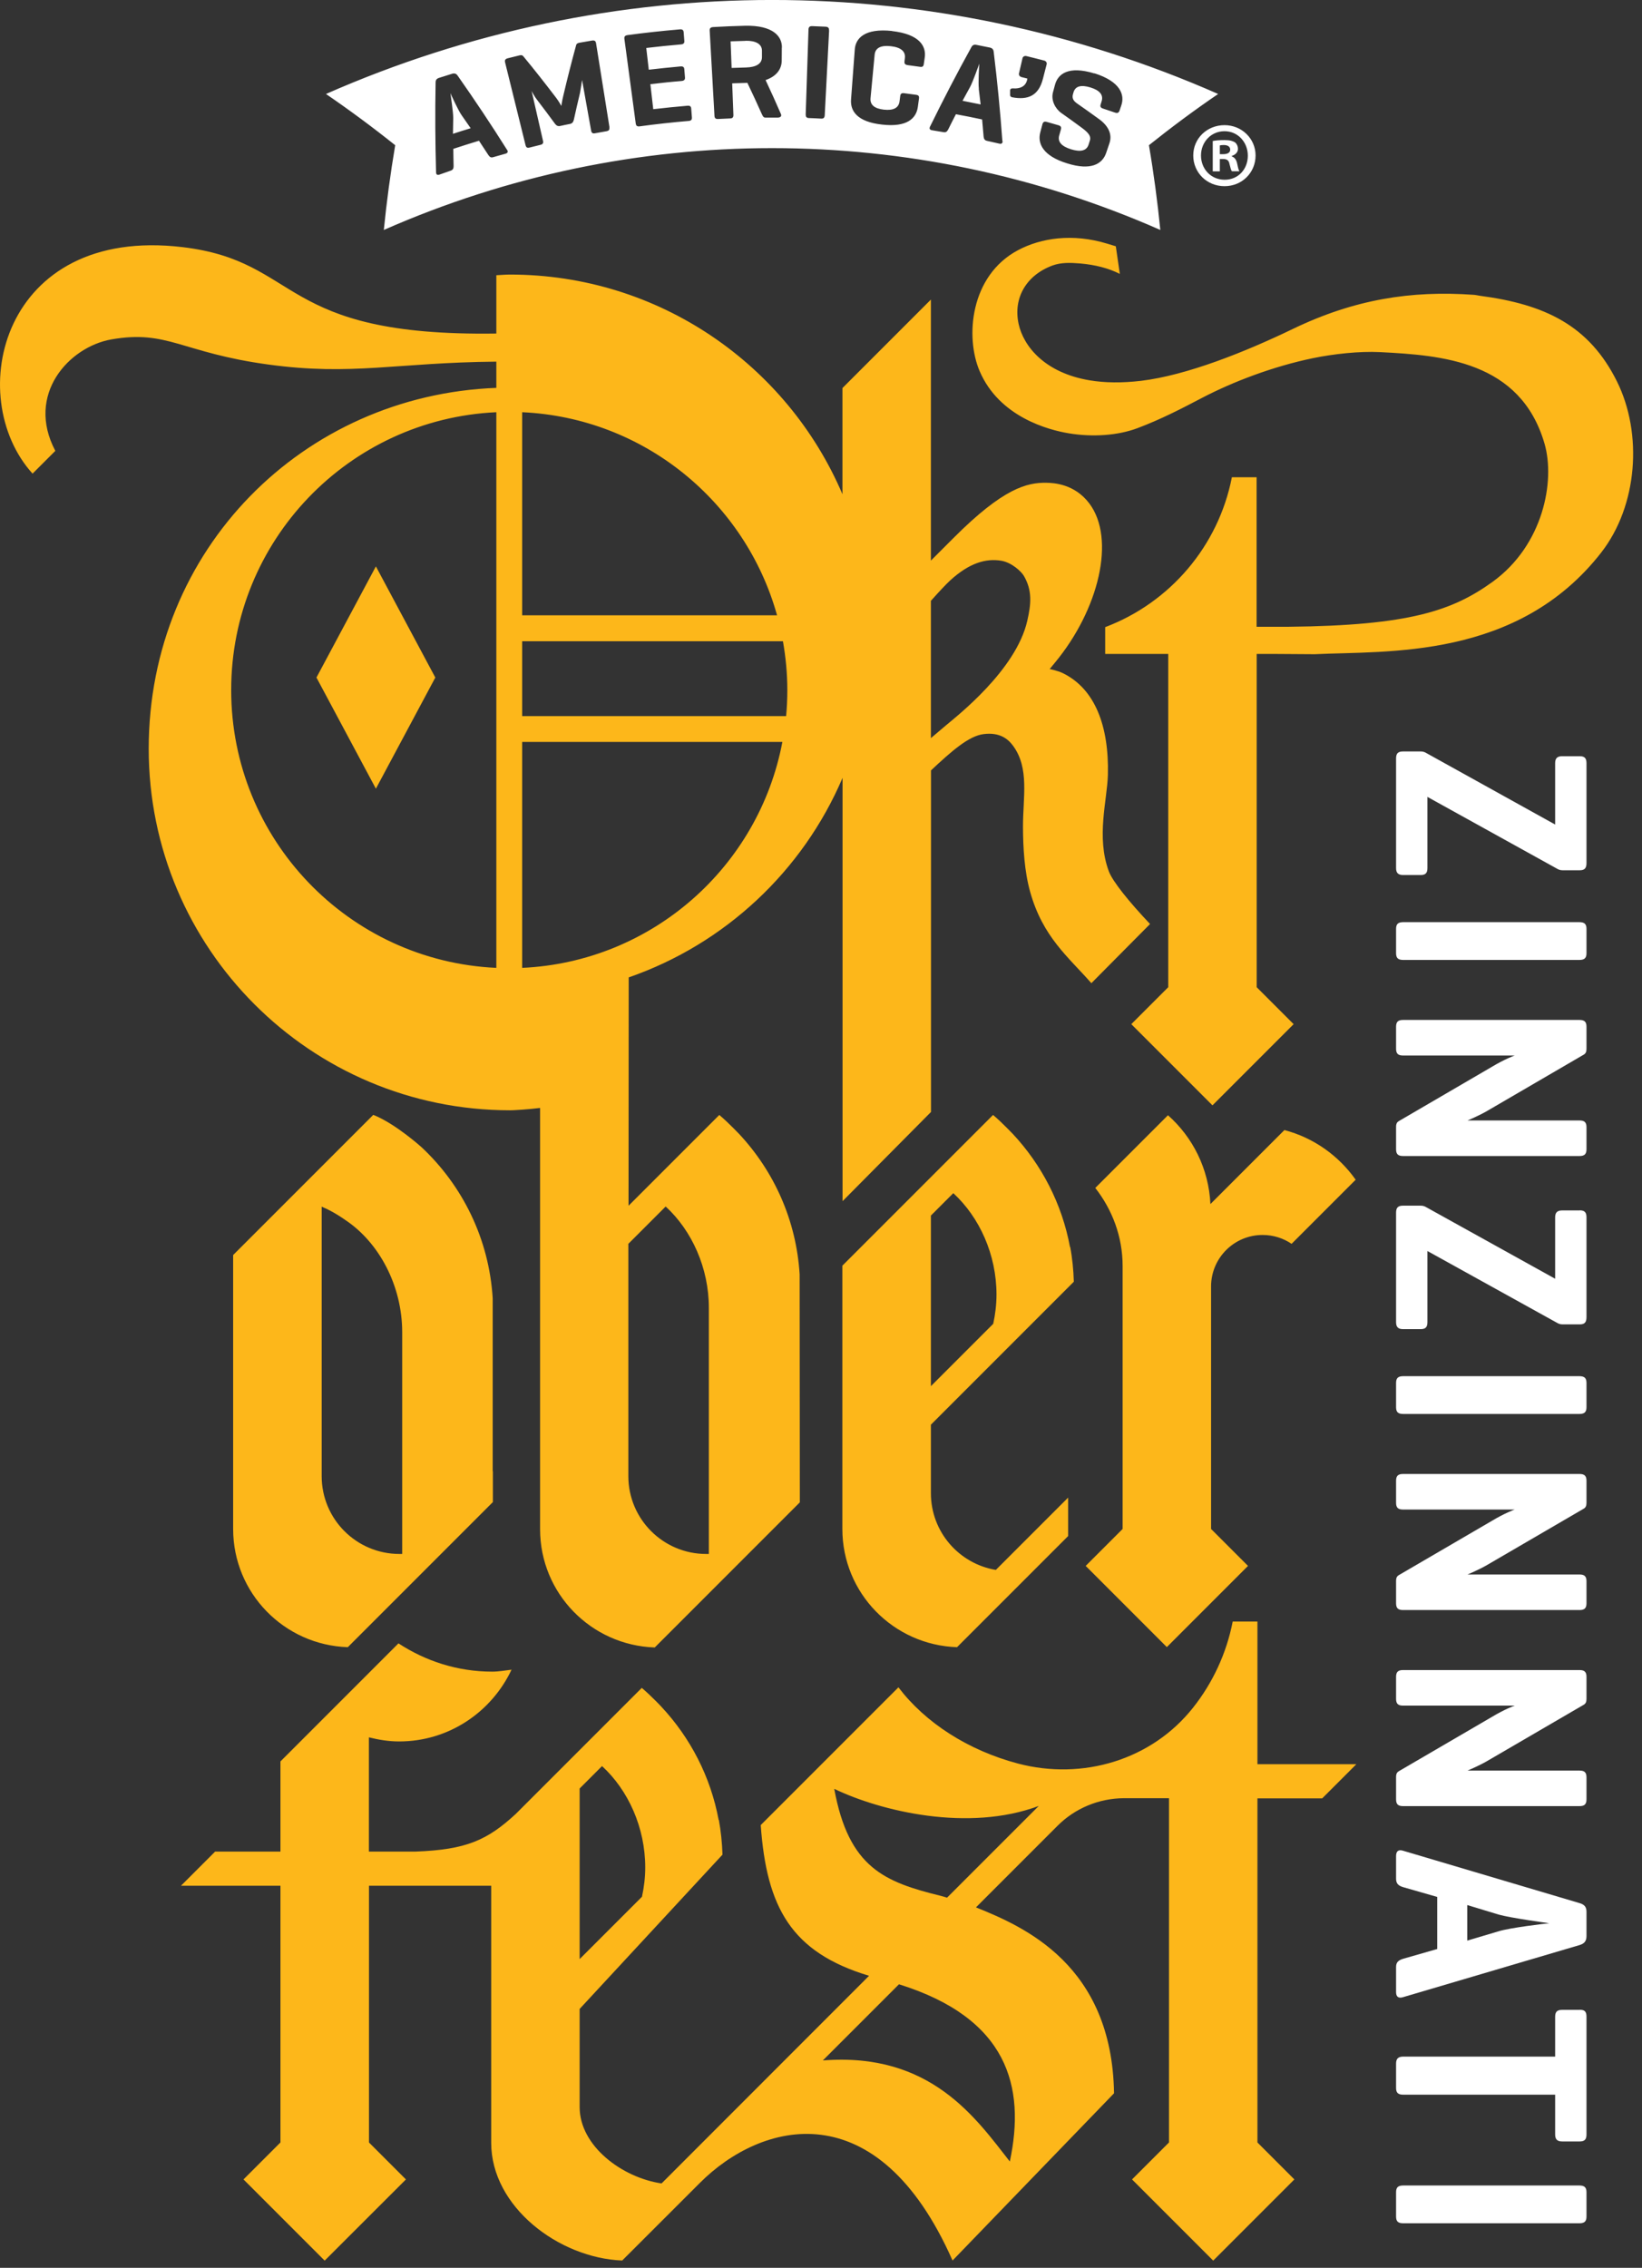<svg xmlns="http://www.w3.org/2000/svg" viewBox="0 0 176 243" fill="#fff"><rect x="0" y="0" width="176" height="243" fill="#333333" stroke="none"/><path d="M170.05 81.79V92.47C170.05 93.01 169.87 93.25 169.33 93.25H167.47C167.2 93.25 167.02 93.16 166.87 93.07L153 85.39V93.01C153 93.52 152.82 93.76 152.28 93.76H150.39C149.85 93.76 149.64 93.52 149.64 93.01V81.27C149.64 80.73 149.85 80.52 150.39 80.52H152.28C152.52 80.52 152.67 80.58 152.79 80.64L166.69 88.35V81.78C166.69 81.27 166.9 81.03 167.44 81.03H169.33C169.87 81.03 170.05 81.27 170.05 81.78M169.27 98.81H150.42C149.88 98.81 149.64 98.99 149.64 99.53V102.14C149.64 102.68 149.88 102.86 150.42 102.86H169.27C169.81 102.86 170.05 102.68 170.05 102.14V99.53C170.05 98.99 169.81 98.81 169.27 98.81ZM169.3 109.29H150.39C149.88 109.29 149.64 109.47 149.64 110.01V112.38C149.64 112.92 149.88 113.1 150.39 113.1H162.36C162.27 113.13 161.28 113.49 159.93 114.3L150 120.09C149.73 120.24 149.64 120.39 149.64 120.78V123.15C149.64 123.69 149.88 123.87 150.39 123.87H169.3C169.81 123.87 170.05 123.69 170.05 123.15V120.78C170.05 120.24 169.81 120.06 169.3 120.06H157.3C157.3 120.06 158.53 119.55 159.4 119.04L169.75 113.01C169.96 112.89 170.05 112.71 170.05 112.38V110.01C170.05 109.47 169.81 109.29 169.3 109.29ZM169.33 129.7H167.44C166.9 129.7 166.69 129.94 166.69 130.45V137.02L152.79 129.31C152.67 129.25 152.52 129.19 152.28 129.19H150.39C149.85 129.19 149.64 129.4 149.64 129.94V141.67C149.64 142.18 149.85 142.42 150.39 142.42H152.28C152.82 142.42 153 142.18 153 141.67V134.05L166.87 141.73C167.02 141.82 167.2 141.91 167.47 141.91H169.33C169.87 141.91 170.05 141.67 170.05 141.13V130.44C170.05 129.93 169.87 129.69 169.33 129.69M169.27 147.46H150.42C149.88 147.46 149.64 147.64 149.64 148.18V150.79C149.64 151.33 149.88 151.51 150.42 151.51H169.27C169.81 151.51 170.05 151.33 170.05 150.79V148.18C170.05 147.64 169.81 147.46 169.27 147.46ZM169.3 157.94H150.39C149.88 157.94 149.64 158.12 149.64 158.66V161.03C149.64 161.57 149.88 161.75 150.39 161.75H162.36C162.27 161.78 161.28 162.14 159.93 162.95L150 168.74C149.73 168.89 149.64 169.04 149.64 169.43V171.8C149.64 172.34 149.88 172.52 150.39 172.52H169.3C169.81 172.52 170.05 172.34 170.05 171.8V169.43C170.05 168.89 169.81 168.71 169.3 168.71H157.3C157.3 168.71 158.53 168.2 159.4 167.69L169.75 161.66C169.96 161.54 170.05 161.36 170.05 161.03V158.66C170.05 158.12 169.81 157.94 169.3 157.94ZM169.3 178.95H150.39C149.88 178.95 149.64 179.13 149.64 179.67V182.04C149.64 182.58 149.88 182.76 150.39 182.76H162.36C162.27 182.79 161.28 183.15 159.93 183.96L150 189.75C149.73 189.9 149.64 190.05 149.64 190.44V192.81C149.64 193.35 149.88 193.53 150.39 193.53H169.3C169.81 193.53 170.05 193.35 170.05 192.81V190.44C170.05 189.9 169.81 189.72 169.3 189.72H157.3C157.3 189.72 158.53 189.21 159.4 188.7L169.75 182.67C169.96 182.55 170.05 182.37 170.05 182.04V179.67C170.05 179.13 169.81 178.95 169.3 178.95ZM170.05 204.85V207.46C170.05 208 169.81 208.27 169.3 208.42L150.39 214C149.91 214.15 149.64 213.97 149.64 213.46V210.76C149.64 210.25 149.91 210.04 150.39 209.89L154.05 208.84V203.26L150.39 202.21C149.91 202.06 149.64 201.85 149.64 201.31V198.88C149.64 198.34 149.91 198.16 150.39 198.31L169.3 203.92C169.81 204.07 170.05 204.31 170.05 204.85ZM166.06 206.08C165.67 206.02 161.89 205.51 160.63 205.15L157.27 204.13V207.94L160.6 206.95C161.83 206.56 165.67 206.11 166.06 206.08ZM169.33 215.36H167.44C166.9 215.36 166.69 215.57 166.69 216.11V220.37H150.42C149.88 220.37 149.64 220.58 149.64 221.12V223.73C149.64 224.27 149.88 224.45 150.42 224.45H166.69V228.71C166.69 229.22 166.9 229.46 167.44 229.46H169.33C169.87 229.46 170.05 229.22 170.05 228.71V216.1C170.05 215.56 169.87 215.35 169.33 215.35M169.27 234.18H150.42C149.88 234.18 149.64 234.36 149.64 234.9V237.51C149.64 238.05 149.88 238.23 150.42 238.23H169.27C169.81 238.23 170.05 238.05 170.05 237.51V234.9C170.05 234.36 169.81 234.18 169.27 234.18Z"></path><path d="M171.65 59.18C162.68 70.71 148.7 69.72 140.92 70.1L136.36 70.07H134.7V105.78L138.66 109.74L129.96 118.44L121.26 109.74L125.22 105.78V70.07H118.46V67.2C125.4 64.58 130.6 58.52 132.04 51.14H134.69V67.16H138.13C151.1 67.03 155.72 65.42 159.99 62.34C165.41 58.42 166.72 51.56 165.55 47.53C162.96 38.64 154.48 38.07 147.91 37.73C145.72 37.62 142.96 37.92 140.72 38.38C136.47 39.26 132.16 40.9 128.85 42.63C126.69 43.76 124.45 44.93 121.89 45.89C119.82 46.66 117.14 46.86 114.55 46.43C112.39 46.07 107.12 44.69 105.01 39.78C103.44 36.14 103.97 29.53 109.13 26.8C111.56 25.51 114.95 24.97 118.68 26.11C119.02 26.21 119.3 26.3 119.6 26.39L120.03 29.35C118.84 28.74 117.38 28.37 115.78 28.23C114.7 28.14 113.73 28.12 112.84 28.44C110.01 29.47 108.58 31.93 109.18 34.7C109.7 37.1 111.97 39.94 116.78 40.75C118.43 41.03 120.29 41.04 122.28 40.81C127.22 40.22 133.51 37.69 138.59 35.24C145.15 32.08 151.24 31.11 157.95 31.59C158.17 31.6 158.38 31.66 158.6 31.69C165.62 32.61 170.33 34.88 173.31 40.86C176.1 46.48 175.53 54.19 171.64 59.19M134.78 189.04H145.38L141.72 192.7H134.78V229.57L138.74 233.53L130.04 242.23L121.34 233.53L125.3 229.57V192.68H120.45C117.78 192.7 115.22 193.76 113.34 195.65L104.61 204.38C109.78 206.46 119.19 210.54 119.41 224.3L102.1 242.22C94.03 223.97 81.59 227.32 75.02 233.9C72.13 236.79 68.17 240.75 66.69 242.22C59.89 241.95 52.65 236.46 52.65 229.61V222.02V202.06H39.55V229.57L43.51 233.53L34.8 242.23L26.1 233.53L30.06 229.57V202.06H19.4L23.06 198.4H30.06V188.74L42.71 176.09C45.6 177.98 49.03 179.12 52.76 179.12C53.47 179.12 54.14 178.99 54.83 178.91C52.69 183.44 48.12 186.6 42.78 186.6C41.66 186.6 40.58 186.42 39.54 186.16V198.4H44.55C49.99 198.2 52.24 197.17 55.28 194.37L61.37 188.28L68.79 180.86C69.32 181.31 69.82 181.79 70.31 182.28C70.46 182.43 70.6 182.57 70.74 182.72C70.79 182.77 70.84 182.82 70.89 182.88C73.99 186.2 76.17 190.37 77.03 195.02L77.05 195C77.27 196.21 77.4 197.46 77.44 198.73L62.13 215.26V225.78C62.13 229.93 66.65 233.33 70.91 233.96L93.15 211.71C84.82 209.2 82.17 204.4 81.54 195.56L96.3 180.8C99.16 184.57 103.74 187.55 109.12 188.97C116.04 190.79 123.44 188.59 127.88 182.98C129.98 180.33 131.46 177.18 132.13 173.75H134.78V189.05V189.04ZM62.13 209.92L68.81 203.24C69.03 202.23 69.16 201.18 69.16 200.1C69.16 195.83 67.34 191.82 64.53 189.24L62.13 191.64V209.91V209.92ZM96.36 212.62L88.2 220.78C99.76 219.87 104.6 226.98 108.24 231.61C109.95 223.57 108.02 216.26 96.36 212.62ZM111.34 193.51C103.81 196.33 94.44 194.09 89.42 191.68C90.97 200.17 94.85 201.67 100.86 203.15C101.07 203.2 101.3 203.28 101.51 203.34L111.34 193.51ZM99.78 152.65V160C99.78 164.14 102.79 167.56 106.74 168.22L114.49 160.47V164.59L102.58 176.5C95.76 176.27 90.29 170.71 90.29 163.83V135.62L106.44 119.47C106.97 119.91 107.47 120.4 107.96 120.89C108.1 121.03 108.25 121.18 108.39 121.33C108.44 121.38 108.5 121.43 108.55 121.49C111.65 124.81 113.83 128.98 114.69 133.63L114.71 133.61C114.94 134.82 115.06 136.07 115.1 137.34L99.79 152.65H99.78ZM99.78 148.53L106.46 141.85C106.68 140.84 106.81 139.79 106.81 138.71C106.81 134.44 104.99 130.43 102.18 127.85L99.78 130.25V148.52V148.53ZM135.34 132.33C136.49 132.33 137.56 132.68 138.44 133.28L145.31 126.41C143.49 123.84 140.81 121.91 137.67 121.09L129.74 129.02C129.56 125.23 127.85 121.86 125.19 119.5L117.4 127.29C119.21 129.61 120.33 132.49 120.33 135.67V163.83L116.37 167.79L125.07 176.49L133.77 167.79L129.81 163.83V137.85C129.81 134.8 132.28 132.33 135.33 132.33M46.66 72.6L40.29 60.69L33.92 72.6L40.29 84.51L46.66 72.6ZM52.81 139.11V157.65L52.83 157.63V160.95L46.12 167.66L37.28 176.5C30.46 176.27 24.99 170.71 24.99 163.83V134.48L40.01 119.46C42.39 120.4 45.2 122.94 45.2 122.94C49.57 127.04 52.42 132.74 52.81 139.11ZM43.11 142.75C43.11 137.78 40.64 133.14 37.02 130.73C37.02 130.73 35.8 129.84 34.53 129.32C34.52 129.32 34.49 129.29 34.48 129.28V158.17C34.48 162.78 38.21 166.51 42.82 166.51C42.94 166.51 43.01 166.51 43.11 166.51V142.74V142.75ZM53.2 41.54V38.75C42.43 38.85 37.77 40.29 28.76 39.06C19.44 37.79 17.98 35.31 11.93 36.37C7.39 37.17 2.73 42.27 5.93 48.31L3.49 50.75C-3.97 42.52 0.15 24.17 19.56 26.48C32.4 28.01 29.67 36.09 53.2 35.74V29.49C53.69 29.47 54.16 29.42 54.66 29.42C70.66 29.42 84.39 39.12 90.3 52.96V41.58L99.78 32.1V60.07L102.22 57.63C107.56 52.28 110.1 51.7 112.15 51.73C112.95 51.74 115.17 51.85 116.75 53.93C119.63 57.74 117.77 65.35 113.07 71.01C112.75 71.4 112.51 71.69 112.51 71.69C112.51 71.69 113.38 71.87 113.88 72.11C117.38 73.79 118.88 77.82 118.75 83.03C118.68 85.73 117.48 89.68 118.85 93.36C119.25 94.44 121 96.61 123.27 99.01L116.98 105.35C114.48 102.51 111.77 100.39 110.42 95.57C109.8 93.36 109.66 90.83 109.65 88.63C109.64 85.43 110.37 82.31 108.57 79.89C108.02 79.15 107.13 78.45 105.44 78.66C103.85 78.85 102.01 80.47 99.79 82.55V119.15L90.31 128.71V83.35C86.05 93.33 77.71 101.15 67.39 104.73L67.37 129.2L77.1 119.47C77.63 119.92 78.13 120.4 78.62 120.89C78.77 121.04 78.91 121.18 79.05 121.33C79.1 121.38 79.15 121.43 79.21 121.49C82.95 125.49 85.35 130.73 85.71 136.55L85.73 160.98L70.18 176.53C63.36 176.3 57.89 170.74 57.89 163.86V118.72H57.88C57.22 118.8 56.58 118.86 56 118.9C55.56 118.92 55.13 118.97 54.68 118.97C33.29 118.97 15.94 101.63 15.94 80.23C15.94 58.83 32.51 42.34 53.22 41.56M99.78 79.09L101.41 77.71C102.49 76.79 108.9 71.84 110.11 66.52C110.52 64.73 110.67 63.28 109.73 61.68C109.43 61.2 108.42 60.26 107.3 60.08C105.69 59.82 103.92 60.3 101.85 62.19C101.4 62.6 100.62 63.44 99.78 64.38V79.08V79.09ZM67.35 133.3V158.17C67.35 162.78 71.09 166.51 75.69 166.51C75.79 166.51 75.89 166.51 75.98 166.51V140.14C75.98 135.87 74.16 131.86 71.35 129.28L67.34 133.29L67.35 133.3ZM55.97 65.93H83.29C79.91 53.79 69.04 44.76 55.97 44.17V65.93ZM55.97 76.73H84.26C84.35 75.81 84.39 74.88 84.39 73.94C84.39 72.15 84.22 70.41 83.92 68.71H55.97V76.73ZM55.97 103.71C69.91 103.07 81.34 92.86 83.86 79.5H55.97V103.71ZM24.78 73.94C24.78 89.94 37.38 102.99 53.2 103.71V44.17C37.38 44.9 24.78 57.94 24.78 73.94Z" fill="#fdb71a"></path><path d="M104.91 9.51C104.98 10.07 105.04 10.63 105.11 11.19C104.46 11.06 103.82 10.93 103.17 10.8C103.44 10.3 103.71 9.8 103.99 9.3C104.29 8.74 104.9 7 104.97 6.82C104.95 7.01 104.84 8.88 104.92 9.5M48.28 9.98C48.3 10.17 48.58 12 48.58 12.63C48.57 13.2 48.56 13.77 48.55 14.34C49.18 14.13 49.82 13.93 50.45 13.74C50.13 13.28 49.81 12.82 49.49 12.36C49.12 11.85 48.35 10.15 48.28 9.98ZM79.91 4.38C79.38 4.39 78.85 4.41 78.31 4.43C78.34 5.38 78.38 6.33 78.42 7.28C78.94 7.26 79.46 7.24 79.98 7.23C81.03 7.2 81.68 6.84 81.67 6.11C81.67 5.88 81.67 5.65 81.67 5.43C81.67 4.71 81 4.35 79.92 4.37M123.15 15.56C123.67 18.6 124.07 21.63 124.37 24.64C97.82 12.95 67.7 12.95 41.14 24.64C41.44 21.62 41.85 18.59 42.36 15.56C39.98 13.66 37.5 11.82 34.94 10.07C65.45 -3.36 100.06 -3.36 130.57 10.07C128 11.82 125.53 13.66 123.15 15.56ZM54.35 16.06C52.66 13.37 50.89 10.72 49.05 8.1C48.9 7.89 48.73 7.82 48.44 7.91C47.98 8.05 47.52 8.2 47.07 8.34C46.79 8.43 46.69 8.58 46.69 8.84C46.63 12.06 46.65 15.27 46.74 18.46C46.74 18.7 46.87 18.8 47.13 18.7C47.52 18.56 47.91 18.43 48.3 18.29C48.56 18.2 48.62 18.04 48.62 17.8C48.61 17.18 48.59 16.57 48.59 15.95C49.5 15.65 50.42 15.36 51.34 15.08C51.68 15.59 52.01 16.11 52.35 16.62C52.49 16.82 52.62 16.92 52.87 16.84C53.31 16.71 53.74 16.59 54.18 16.47C54.43 16.4 54.48 16.25 54.35 16.05M65.33 13.65C64.85 10.64 64.37 7.64 63.89 4.64C63.85 4.4 63.74 4.3 63.44 4.35C62.99 4.43 62.55 4.5 62.1 4.58C61.91 4.62 61.8 4.68 61.76 4.82C61.26 6.64 60.8 8.46 60.37 10.29C60.25 10.76 60.17 11.35 60.17 11.35C60.17 11.35 59.85 10.78 59.58 10.44C58.45 8.96 57.3 7.49 56.1 6.04C56.01 5.93 55.91 5.88 55.7 5.93C55.28 6.03 54.86 6.13 54.44 6.24C54.15 6.31 54.08 6.45 54.14 6.69C54.87 9.64 55.6 12.6 56.33 15.55C56.39 15.79 56.5 15.88 56.77 15.81C57.16 15.71 57.54 15.62 57.93 15.52C58.19 15.46 58.26 15.32 58.2 15.08C57.79 13.3 57.39 11.52 56.98 9.74C57.02 9.84 57.35 10.44 57.57 10.7C58.22 11.55 58.86 12.4 59.48 13.25C59.62 13.44 59.78 13.55 60.03 13.5C60.38 13.42 60.74 13.35 61.09 13.28C61.34 13.23 61.45 13.07 61.51 12.82C61.72 11.86 61.94 10.9 62.17 9.95C62.25 9.54 62.38 8.61 62.39 8.57C62.71 10.38 63.03 12.18 63.36 13.99C63.4 14.23 63.51 14.33 63.78 14.28C64.19 14.21 64.6 14.13 65.01 14.06C65.28 14.01 65.35 13.89 65.31 13.64M74.16 12.56C74.14 12.26 74.11 11.95 74.09 11.65C74.07 11.39 73.96 11.31 73.68 11.33C72.46 11.43 71.24 11.56 70.02 11.7C69.92 10.81 69.82 9.91 69.71 9.02C70.82 8.89 71.92 8.77 73.04 8.68C73.32 8.66 73.44 8.54 73.42 8.3C73.4 8.01 73.37 7.72 73.35 7.43C73.33 7.17 73.2 7.09 72.91 7.12C71.79 7.22 70.66 7.34 69.54 7.47C69.45 6.69 69.36 5.92 69.27 5.14C70.51 4.99 71.74 4.87 72.98 4.76C73.25 4.74 73.38 4.63 73.35 4.37C73.33 4.07 73.3 3.76 73.28 3.46C73.26 3.2 73.12 3.12 72.84 3.15C70.98 3.31 69.12 3.51 67.27 3.76C66.98 3.8 66.89 3.93 66.93 4.19C67.33 7.2 67.73 10.2 68.14 13.21C68.17 13.47 68.28 13.57 68.55 13.54C70.3 13.3 72.05 13.11 73.81 12.96C74.08 12.94 74.18 12.83 74.16 12.57M83.81 5.09C83.83 3.88 82.84 2.7 79.87 2.76C78.73 2.79 77.58 2.83 76.44 2.9C76.15 2.92 76.05 3.04 76.07 3.3C76.24 6.33 76.41 9.36 76.58 12.39C76.59 12.65 76.69 12.76 76.96 12.75C77.39 12.73 77.83 12.71 78.26 12.69C78.53 12.68 78.62 12.56 78.61 12.3C78.57 11.18 78.53 10.05 78.48 8.93C78.99 8.91 79.5 8.89 80.02 8.88C80.05 8.88 80.08 8.88 80.11 8.88C80.64 9.99 81.16 11.11 81.66 12.23C81.77 12.46 81.83 12.6 82.04 12.6C82.48 12.6 82.92 12.6 83.36 12.6C83.63 12.6 83.81 12.46 83.71 12.23C83.18 11.01 82.63 9.79 82.06 8.58C83.3 8.15 83.78 7.35 83.79 6.5C83.79 6.04 83.79 5.58 83.8 5.12M88.86 3.26C88.87 3 88.78 2.88 88.49 2.86C88.02 2.84 87.54 2.82 87.07 2.8C86.78 2.79 86.67 2.9 86.66 3.16L86.36 12.26C86.36 12.52 86.44 12.64 86.71 12.65C87.15 12.67 87.58 12.68 88.02 12.71C88.29 12.72 88.38 12.61 88.4 12.35C88.55 9.32 88.71 6.29 88.87 3.26M95.63 3.32C92.67 3 91.7 4.11 91.62 5.31C91.49 7.09 91.35 8.88 91.22 10.66C91.13 11.88 91.86 13.06 94.55 13.35C97.24 13.66 98.21 12.67 98.38 11.46C98.42 11.16 98.46 10.87 98.5 10.57C98.54 10.31 98.46 10.2 98.2 10.16C97.77 10.1 97.35 10.04 96.92 9.99C96.64 9.95 96.52 10.04 96.49 10.3C96.47 10.48 96.45 10.66 96.42 10.85C96.33 11.57 95.76 11.86 94.74 11.75C93.73 11.64 93.24 11.23 93.31 10.51C93.46 8.96 93.6 7.41 93.75 5.86C93.82 5.14 94.4 4.83 95.48 4.95C96.56 5.07 97.08 5.51 96.99 6.22C96.98 6.33 96.96 6.45 96.95 6.57C96.92 6.83 97.02 6.94 97.3 6.98C97.74 7.04 98.17 7.1 98.61 7.16C98.88 7.2 98.99 7.11 99.02 6.85C99.05 6.62 99.08 6.39 99.12 6.16C99.29 4.96 98.58 3.67 95.62 3.33M107.44 15.11C107.21 11.93 106.9 8.74 106.51 5.55C106.48 5.29 106.36 5.15 106.07 5.09C105.6 4.99 105.14 4.9 104.67 4.81C104.38 4.75 104.23 4.84 104.11 5.07C102.56 7.87 101.09 10.71 99.69 13.56C99.58 13.78 99.65 13.92 99.92 13.96C100.32 14.02 100.72 14.09 101.12 14.16C101.39 14.21 101.51 14.1 101.63 13.88C101.9 13.33 102.18 12.78 102.46 12.24C103.4 12.41 104.33 12.6 105.27 12.8C105.33 13.41 105.38 14.03 105.43 14.64C105.46 14.88 105.53 15.03 105.78 15.09C106.22 15.19 106.66 15.29 107.11 15.39C107.36 15.45 107.48 15.34 107.46 15.1M111.78 8.47L112.19 6.88C112.23 6.71 112.11 6.53 111.92 6.49C111.29 6.32 110.66 6.17 110.02 6.01C109.83 5.96 109.64 6.06 109.6 6.23C109.47 6.78 109.35 7.33 109.22 7.87C109.18 8.04 109.3 8.21 109.49 8.26C109.7 8.31 109.91 8.36 110.12 8.42C110.01 9.18 109.46 9.54 108.52 9.47C108.38 9.47 108.27 9.55 108.27 9.67V10.19C108.27 10.3 108.35 10.39 108.47 10.42C110.19 10.75 111.32 10.25 111.78 8.47ZM117.3 7.87C114.52 7.02 113.39 7.92 113.08 9.09C113.01 9.36 112.93 9.64 112.86 9.91C112.64 10.75 113.11 11.65 113.76 12.11C114.47 12.61 115.17 13.11 115.87 13.63C116.48 14.08 117 14.5 116.82 15.06C116.77 15.21 116.73 15.35 116.68 15.5C116.46 16.18 115.79 16.3 114.81 16C113.81 15.69 113.34 15.21 113.53 14.52C113.59 14.31 113.65 14.1 113.71 13.89C113.78 13.64 113.72 13.5 113.45 13.42C113.03 13.3 112.61 13.18 112.19 13.06C111.93 12.99 111.8 13.07 111.73 13.32C111.65 13.61 111.57 13.91 111.5 14.2C111.19 15.38 111.8 16.71 114.37 17.5C116.95 18.32 118.16 17.56 118.56 16.4C118.68 16.05 118.8 15.7 118.92 15.34C119.26 14.33 118.73 13.43 117.8 12.76C117.01 12.18 116.21 11.62 115.41 11.06C115.19 10.9 114.86 10.61 115 10.12C115.02 10.05 115.04 9.98 115.06 9.91C115.25 9.23 115.86 9.06 116.88 9.37C117.88 9.68 118.29 10.17 118.08 10.85C118.05 10.95 118.01 11.06 117.98 11.17C117.9 11.41 117.96 11.54 118.22 11.63C118.65 11.77 119.08 11.92 119.5 12.06C119.78 12.16 119.92 12.08 120 11.85C120.06 11.66 120.13 11.48 120.19 11.29C120.58 10.15 120.08 8.73 117.3 7.85M134.58 16.66C134.58 18.5 133.13 19.95 131.25 19.95C129.37 19.95 127.9 18.5 127.9 16.66C127.9 14.82 129.39 13.41 131.25 13.41C133.11 13.41 134.58 14.86 134.58 16.66ZM128.73 16.66C128.73 18.11 129.8 19.26 131.27 19.26C132.74 19.26 133.75 18.11 133.75 16.68C133.75 15.25 132.7 14.06 131.25 14.06C129.8 14.06 128.73 15.23 128.73 16.66ZM130.74 18.36H129.99V15.11C130.29 15.05 130.7 15.01 131.24 15.01C131.85 15.01 132.13 15.11 132.37 15.25C132.55 15.39 132.69 15.65 132.69 15.96C132.69 16.32 132.41 16.59 132.02 16.71V16.75C132.34 16.87 132.52 17.11 132.61 17.54C132.71 18.04 132.77 18.23 132.85 18.35H132.04C131.94 18.23 131.88 17.93 131.78 17.56C131.72 17.2 131.52 17.04 131.11 17.04H130.75V18.35L130.74 18.36ZM130.75 16.52H131.11C131.53 16.52 131.86 16.38 131.86 16.04C131.86 15.74 131.64 15.54 131.17 15.54C130.97 15.54 130.83 15.56 130.75 15.58V16.51V16.52Z"></path></svg>